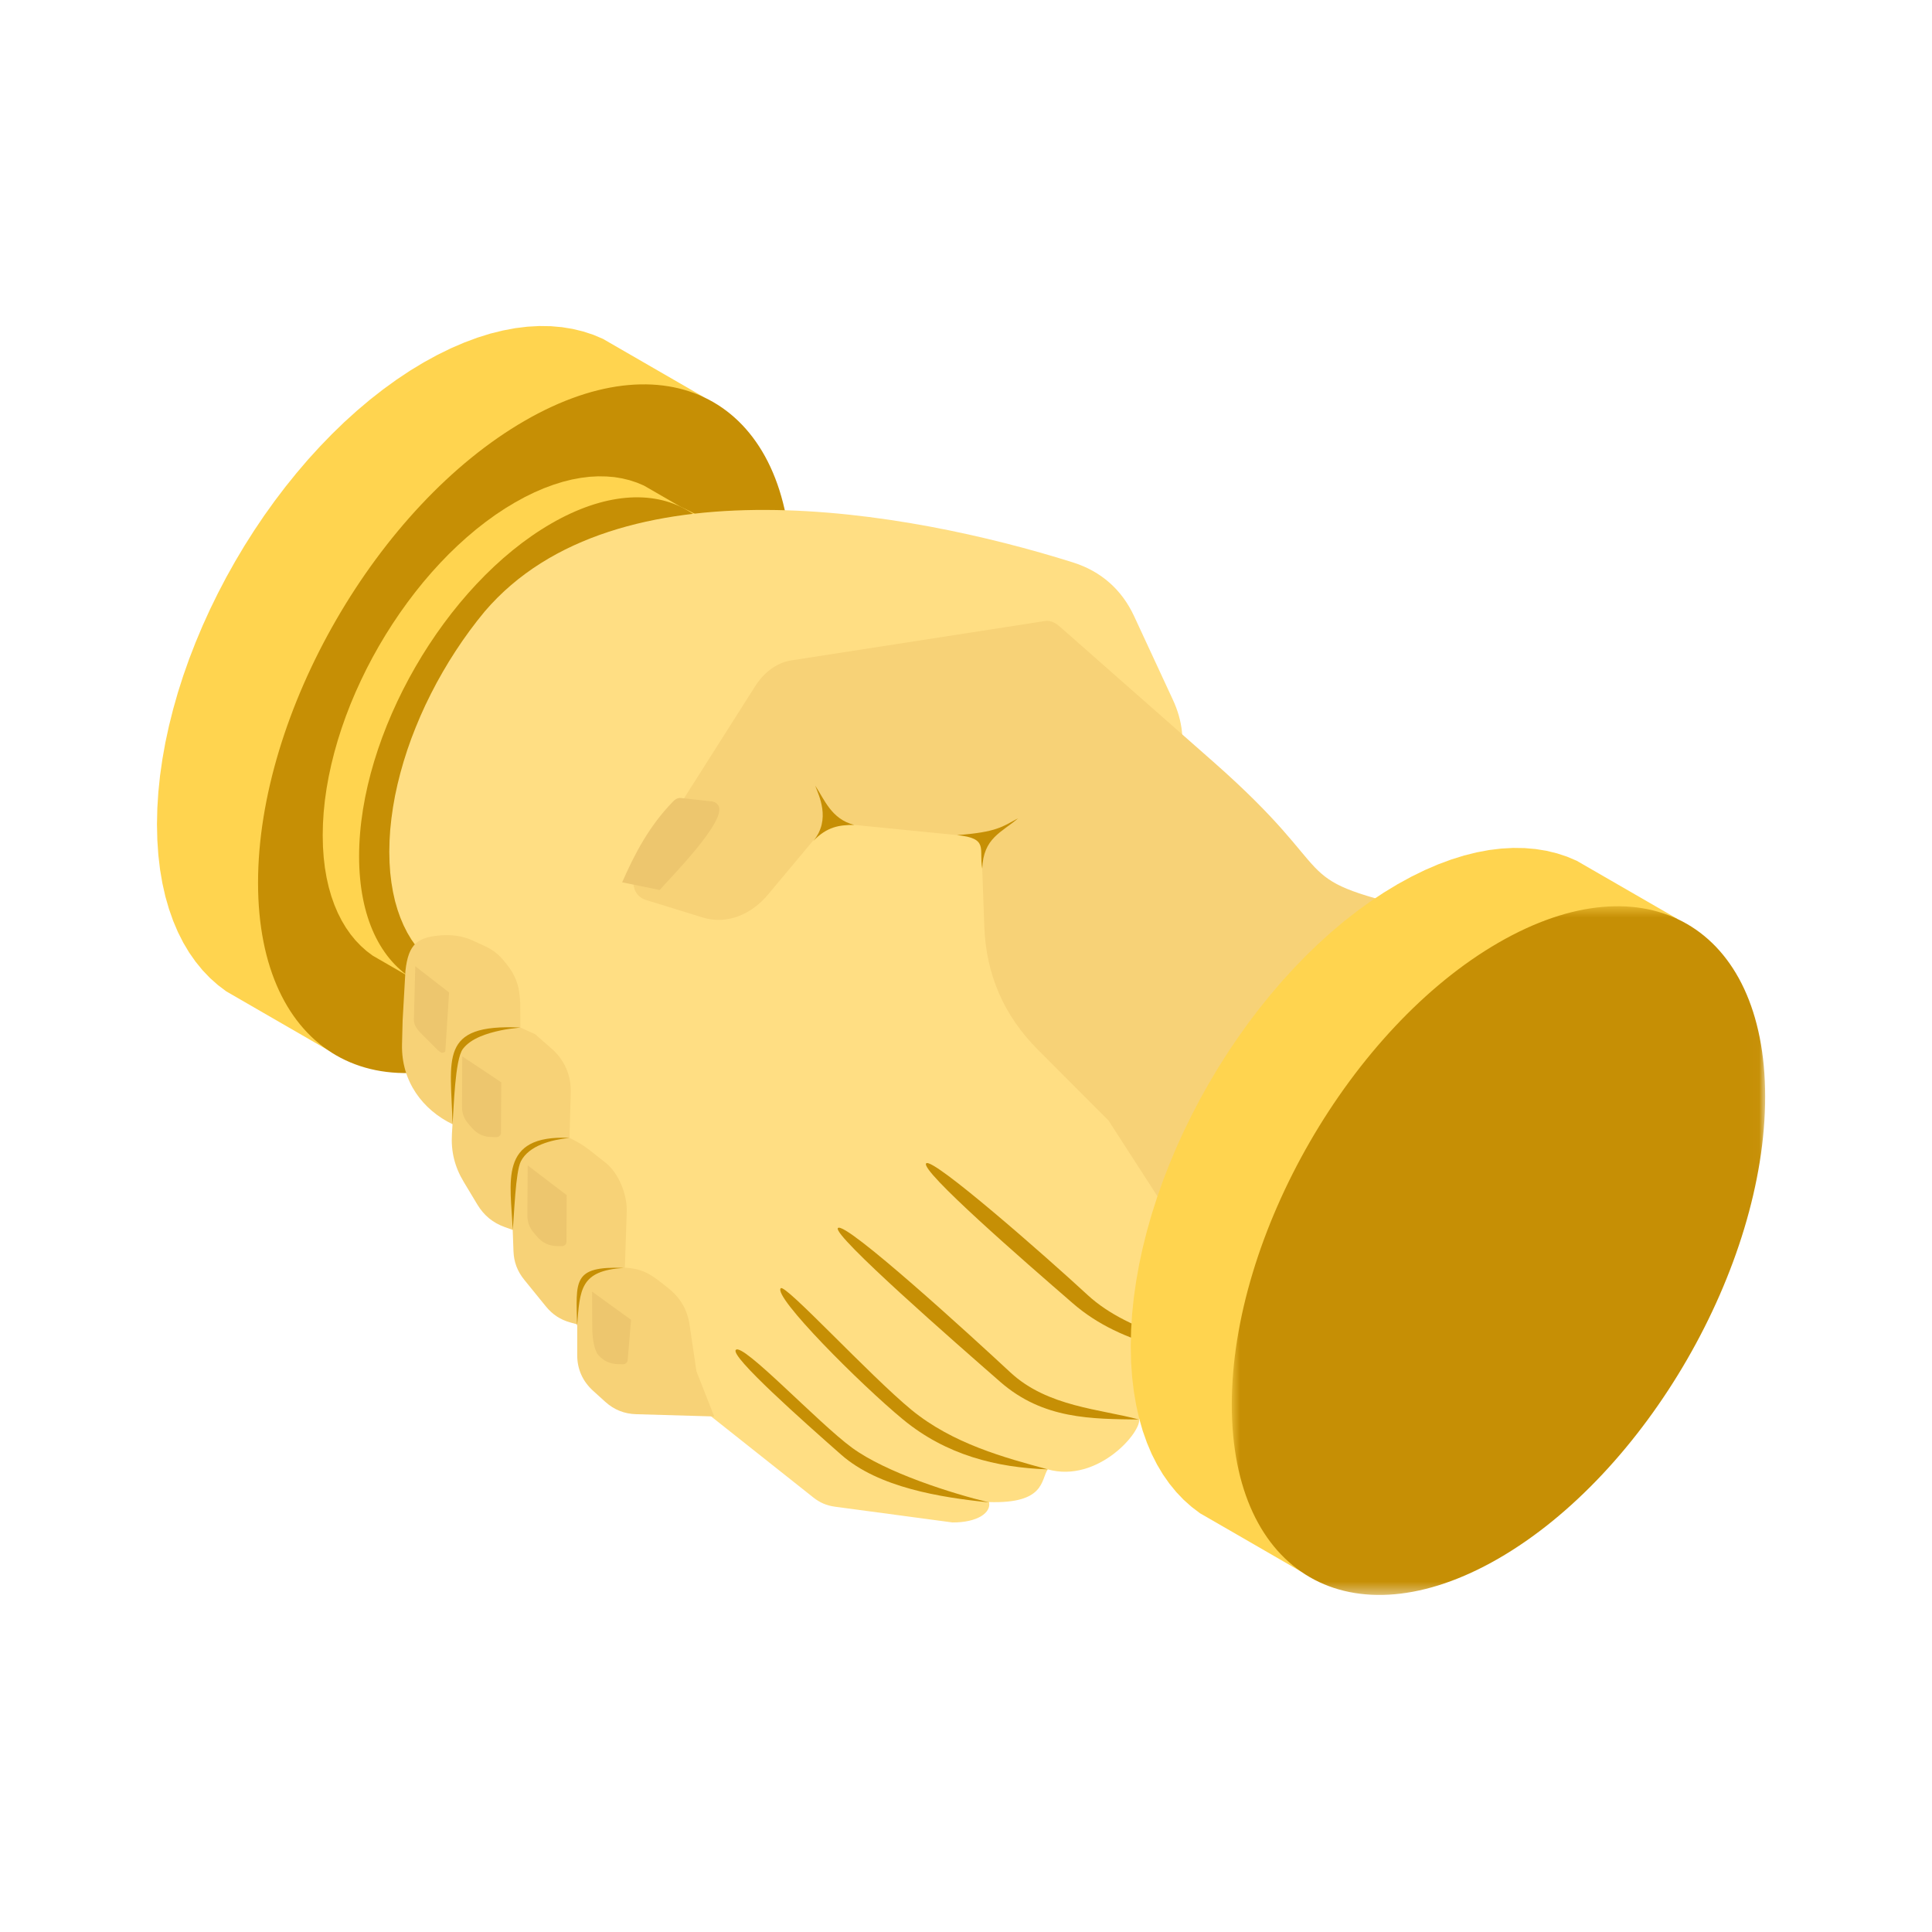<?xml version="1.0" encoding="UTF-8"?>
<svg width="160px" height="160px" viewBox="0 0 160 160" version="1.1" xmlns="http://www.w3.org/2000/svg" xmlns:xlink="http://www.w3.org/1999/xlink">
    <!-- Generator: Sketch 62 (91390) - https://sketch.com -->
    <title>Artboard</title>
    <desc>Created with Sketch.</desc>
    <defs>
        <polygon id="path-1" points="0.812 0.564 44.982 0.564 44.982 57.6 0.812 57.6"></polygon>
    </defs>
    <g id="Artboard" stroke="none" stroke-width="1" fill="none" fill-rule="evenodd">
        <g id="Group-48-Copy" transform="translate(13, 27)">
            <polygon id="Fill-1" fill="#FFD44F" points="45.314 5.902 36.936 1.065 36.135 0.725 35.3 0.452 34.434 0.241 33.538 0.095 32.615 0.014 31.662 -0 30.683 0.054 29.682 0.176 28.655 0.369 27.607 0.628 26.54 0.961 25.452 1.366 24.347 1.841 23.226 2.39 22.088 3.013 20.952 3.701 19.831 4.449 18.726 5.249 17.639 6.1 16.571 7.002 15.522 7.95 14.496 8.944 13.493 9.981 12.514 11.054 11.562 12.17 10.637 13.316 9.74 14.497 8.874 15.707 8.039 16.947 7.238 18.21 6.471 19.499 5.739 20.806 5.046 22.133 4.389 23.475 3.773 24.831 3.199 26.199 2.666 27.572 2.178 28.955 1.736 30.339 1.341 31.727 0.994 33.111 0.695 34.495 0.449 35.872 0.254 37.238 0.114 38.597 0.029 39.942 0 41.272 0.029 42.566 0.114 43.814 0.254 45.009 0.449 46.15 0.695 47.243 0.994 48.279 1.341 49.264 1.736 50.195 2.178 51.068 2.666 51.887 3.199 52.646 3.773 53.35 4.389 53.993 5.046 54.578 5.739 55.101 8.774 56.855 14.087 59.922 45.216 5.861"></polygon>
            <path d="M30.458,58.848 C42.653,51.808 52.54,34.693 52.54,20.603 C52.54,6.52 42.653,0.803 30.458,7.845 C18.263,14.886 8.37,32.022 8.37,46.104 C8.37,60.196 18.263,65.889 30.458,58.848" id="Fill-3" fill="#C68F05"></path>
            <path d="M43.35,14.958 L40.33,13.215 L39.754,12.971 L39.153,12.773 L38.528,12.62 L37.884,12.513 L37.218,12.458 L36.532,12.447 L35.826,12.485 L35.105,12.575 L34.367,12.711 L33.611,12.9 L32.842,13.14 L32.059,13.43 L31.262,13.773 L30.455,14.168 L29.636,14.618 L28.817,15.113 L28.009,15.651 L27.213,16.229 L26.43,16.841 L25.66,17.492 L24.906,18.174 L24.166,18.889 L23.444,19.636 L22.739,20.41 L22.053,21.211 L21.387,22.039 L20.742,22.89 L20.118,23.762 L19.517,24.654 L18.939,25.565 L18.386,26.492 L17.859,27.434 L17.358,28.389 L16.887,29.358 L16.442,30.333 L16.028,31.316 L15.645,32.308 L15.294,33.303 L14.975,34.302 L14.691,35.3 L14.441,36.299 L14.226,37.294 L14.048,38.284 L13.908,39.27 L13.807,40.25 L13.746,41.218 L13.726,42.177 L13.746,43.11 L13.807,44.006 L13.908,44.868 L14.048,45.691 L14.226,46.476 L14.441,47.225 L14.691,47.934 L14.975,48.603 L15.294,49.232 L15.645,49.822 L16.028,50.369 L16.442,50.877 L16.887,51.339 L17.358,51.761 L17.859,52.139 L20.044,53.4 L20.856,53.87 C23.768,55.897 25.921,56.982 32.651,53.096 C39.381,49.212 48.558,33.334 48.558,25.547 C48.558,17.759 46.518,16.421 43.28,14.927 L43.35,14.958 Z" id="Fill-5" fill="#FFD44F"></path>
            <path d="M32.649,53.096 C41.435,48.024 48.554,35.697 48.554,25.545 C48.554,15.404 41.435,11.284 32.649,16.358 C23.865,21.429 16.739,33.773 16.739,43.914 C16.739,54.066 23.865,58.167 32.649,53.096" id="Fill-7" fill="#C68F05"></path>
            <path d="M54.363,97.02 L40.683,86.17 L23.167,53.001 L22.693,52.643 L22.243,52.242 L21.822,51.801 L21.43,51.32 L21.064,50.8 L20.731,50.242 L20.429,49.643 L20.159,49.007 L19.921,48.334 L19.716,47.625 L19.549,46.878 L19.416,46.095 L19.318,45.278 L19.261,44.424 L19.241,43.539 L19.261,42.628 L19.318,41.708 L19.416,40.779 L19.549,39.843 L19.716,38.902 L19.921,37.957 L20.159,37.008 L20.429,36.06 L20.731,35.111 L21.064,34.166 L21.43,33.227 L21.822,32.291 L22.243,31.362 L22.693,30.446 L23.167,29.538 L23.669,28.644 L24.193,27.762 L24.742,26.898 L25.312,26.05 L25.905,25.22 L26.518,24.412 L27.15,23.629 C37.988,10.961 62.124,15.252 75.851,19.575 C78.175,20.306 79.897,21.82 80.922,24.029 L84.138,30.962 C84.939,32.694 85.128,34.415 84.716,36.279 L82.034,48.435 L96.718,81.899 L81.327,90.474 C81.636,91.502 77.937,95.859 73.77,94.686 C73.187,95.555 73.567,97.542 68.907,97.395 C69.105,98.264 67.963,99.092 65.879,99.083 L56.145,97.778 C55.464,97.686 54.901,97.447 54.363,97.02" id="Fill-9" fill="#FFDE83"></path>
            <path d="M94.218,82.997 L85.481,76.139 L78.805,65.799 L72.962,59.942 C70.136,57.109 68.66,53.716 68.516,49.718 L68.251,42.358 L55.603,41.103 L50.599,47.09 C49.245,48.71 47.215,49.607 45.199,48.984 L40.486,47.528 C40.038,47.389 39.712,47.079 39.55,46.64 C39.388,46.199 39.435,45.751 39.687,45.355 L49.522,29.857 C50.221,28.755 51.25,27.891 52.537,27.69 L73.547,24.43 C74.02,24.356 74.431,24.599 74.793,24.914 L87.475,36.083 C98.509,45.794 93.266,45.623 104.259,48.257 C107.578,49.052 109.385,49.9 114.328,51.828 C122.035,67.095 110.472,78.277 99.175,81.787 C99.175,81.787 95.197,83.42 94.218,82.997" id="Fill-11" fill="#F7D277"></path>
            <path d="M73.77,94.686 C69.513,94.542 65.347,93.491 61.796,90.564 C58.243,87.637 50.994,80.362 51.66,79.685 C52.033,79.307 59.037,86.924 62.469,89.747 C65.904,92.567 70.179,93.71 73.77,94.686" id="Fill-13" fill="#C68F05"></path>
            <path d="M81.319,90.559 C77.433,90.505 73.41,90.56 69.846,87.448 C66.284,84.336 55.893,75.262 56.393,74.702 C56.967,74.067 67.607,83.801 70.681,86.662 C73.758,89.52 78.189,89.698 81.319,90.559" id="Fill-15" fill="#C68F05"></path>
            <path d="M90.753,85.846 C85.658,85.29 79.971,84.505 75.875,80.959 C71.778,77.413 63.179,69.929 63.701,69.345 C64.2,68.789 73.535,76.979 77.072,80.246 C80.612,83.511 86.511,84.492 90.753,85.846" id="Fill-17" fill="#C68F05"></path>
            <path d="M68.9,97.421 C64.909,97.014 59.759,96.199 56.665,93.474 C53.569,90.747 47.449,85.32 47.937,84.794 C48.513,84.166 54.726,90.817 57.556,92.892 C60.387,94.969 65.885,96.696 68.9,97.421" id="Fill-19" fill="#C68F05"></path>
            <polygon id="Fill-21" fill="#FFD44F" points="125.957 49.121 117.58 44.287 116.779 43.946 115.943 43.671 115.078 43.46 114.183 43.315 113.258 43.235 112.306 43.221 111.328 43.275 110.326 43.396 109.298 43.588 108.25 43.849 107.183 44.182 106.096 44.585 104.99 45.061 103.869 45.61 102.731 46.234 101.596 46.922 100.474 47.669 99.369 48.47 98.282 49.319 97.214 50.221 96.165 51.172 95.139 52.165 94.136 53.2 93.157 54.275 92.205 55.389 91.28 56.536 90.383 57.718 89.518 58.928 88.682 60.168 87.881 61.432 87.115 62.719 86.382 64.027 85.689 65.354 85.032 66.697 84.416 68.052 83.842 69.418 83.309 70.793 82.822 72.176 82.379 73.56 81.985 74.946 81.637 76.332 81.34 77.714 81.094 79.091 80.899 80.459 80.757 81.817 80.672 83.163 80.644 84.493 80.672 85.787 80.757 87.035 80.899 88.228 81.094 89.371 81.34 90.464 81.637 91.501 81.985 92.485 82.379 93.416 82.822 94.289 83.309 95.106 83.842 95.867 84.416 96.569 85.032 97.214 85.689 97.799 86.382 98.323 89.419 100.074 94.73 103.143 125.86 49.082"></polygon>
            <g id="Group-25" transform="translate(88.2, 47.487)">
                <mask id="mask-2" fill="white">
                    <use xlink:href="#path-1"></use>
                </mask>
                <g id="Clip-24"></g>
                <path d="M22.902,54.582 C35.097,47.54 44.983,30.428 44.983,16.335 C44.983,2.254 35.097,-3.463 22.902,3.579 C10.707,10.619 0.812,27.756 0.812,41.838 C0.812,55.928 10.707,61.622 22.902,54.582" id="Fill-23" fill="#C68F05" mask="url(#mask-2)"></path>
            </g>
            <path d="M46.147,90.305 L39.687,90.118 C38.695,90.089 37.853,89.751 37.117,89.085 L36.114,88.176 C35.247,87.389 34.8,86.381 34.802,85.211 L34.804,82.681 L34.249,82.526 C33.412,82.295 32.757,81.867 32.21,81.194 L30.417,78.987 C29.847,78.285 29.557,77.518 29.524,76.615 L29.46,74.854 L28.806,74.622 C27.82,74.269 27.082,73.664 26.54,72.768 L25.408,70.885 C24.654,69.638 24.34,68.363 24.427,66.905 L24.475,66.103 C22.017,64.918 20.215,62.555 20.294,59.477 L20.343,57.518 L20.577,53.4 C20.825,51.107 21.637,50.623 23.485,50.464 C24.331,50.392 25.289,50.502 26.061,50.853 L27.098,51.326 C27.984,51.73 28.457,52.171 29.11,53.049 C29.665,53.789 29.958,54.563 30.036,55.484 L30.088,56.095 L30.097,58.096 L31.324,58.654 L32.653,59.817 C33.753,60.776 34.307,62.047 34.266,63.505 L34.163,67.235 C34.748,67.528 35.229,67.78 35.801,68.228 L37.128,69.272 C38.265,70.167 38.951,71.954 38.904,73.366 L38.748,77.988 C40.299,78.056 40.999,78.589 42.411,79.736 C43.365,80.51 43.926,81.494 44.106,82.711 L44.677,86.567 L46.147,90.305 Z" id="Fill-26" fill="#F7D277"></path>
            <path d="M21.392,53.02 L24.191,55.191 L23.882,60.03 C23.874,60.143 23.718,60.179 23.603,60.184 C23.487,60.192 23.244,59.956 23.163,59.873 L22.004,58.719 C21.65,58.366 21.261,57.956 21.275,57.454 L21.392,53.02 Z" id="Fill-28" fill="#EDC66E"></path>
            <path d="M25.282,60.483 L28.511,62.63 L28.491,66.806 C28.491,66.905 28.454,66.993 28.383,67.063 C28.311,67.135 28.223,67.171 28.122,67.17 L27.719,67.166 C27.073,67.161 26.519,66.905 26.092,66.417 L25.795,66.072 C25.431,65.658 25.255,65.181 25.259,64.63 L25.282,60.483 Z" id="Fill-30" fill="#EDC66E"></path>
            <path d="M30.7,69.512 L33.931,71.975 L33.912,75.836 C33.912,75.935 33.874,76.023 33.802,76.093 C33.73,76.163 33.642,76.199 33.541,76.199 L33.139,76.196 C32.491,76.19 31.937,75.933 31.51,75.445 L31.213,75.101 C30.85,74.686 30.673,74.209 30.677,73.658 L30.7,69.512 Z" id="Fill-32" fill="#EDC66E"></path>
            <path d="M36.031,79.962 L39.262,82.301 L38.981,85.64 C38.965,85.832 38.805,85.978 38.614,85.976 L38.184,85.973 C37.536,85.967 36.98,85.71 36.555,85.222 L36.539,85.2 C36.182,84.792 36.053,83.654 36.051,83.111 L36.031,79.962 Z" id="Fill-34" fill="#EDC66E"></path>
            <path d="M30.097,58.097 C29.436,58.166 28.903,58.238 28.471,58.331 C27.381,58.565 26.016,58.967 25.332,59.87 C24.668,60.745 24.583,64.824 24.475,66.102 C24.348,60.693 23.277,57.773 30.097,58.097" id="Fill-36" fill="#C68F05"></path>
            <path d="M43.396,39.086 L45.952,39.371 C46.183,39.398 46.37,39.515 46.492,39.711 C47.257,40.935 42.482,45.721 41.634,46.706 L38.524,46.07 C39.577,43.669 40.763,41.423 42.711,39.405 C42.905,39.203 43.119,39.056 43.396,39.086" id="Fill-38" fill="#EDC66E"></path>
            <path d="M34.163,67.234 C32.669,67.391 30.811,67.859 30.136,69.175 C29.682,70.06 29.587,73.653 29.459,74.855 C29.308,70.937 28.228,66.952 34.163,67.234" id="Fill-40" fill="#C68F05"></path>
            <path d="M38.649,78.002 C35.049,78.235 35.026,79.765 34.792,82.81 C34.715,79.077 34.383,77.842 38.649,78.002" id="Fill-42" fill="#C68F05"></path>
            <path d="M54.513,38.065 C54.792,38.848 55.843,40.85 54.358,42.639 C55.496,41.46 56.509,41.316 57.746,41.316 C55.843,40.837 55.271,39.197 54.513,38.065" id="Fill-44" fill="#C68F05"></path>
            <path d="M71.317,40.767 C70.022,41.454 69.563,41.917 66.257,42.16 C68.928,42.426 68.044,43.321 68.345,44.943 C68.429,42.387 69.95,41.948 71.317,40.767" id="Fill-46" fill="#C68F05"></path>
        </g>
    </g>
</svg>